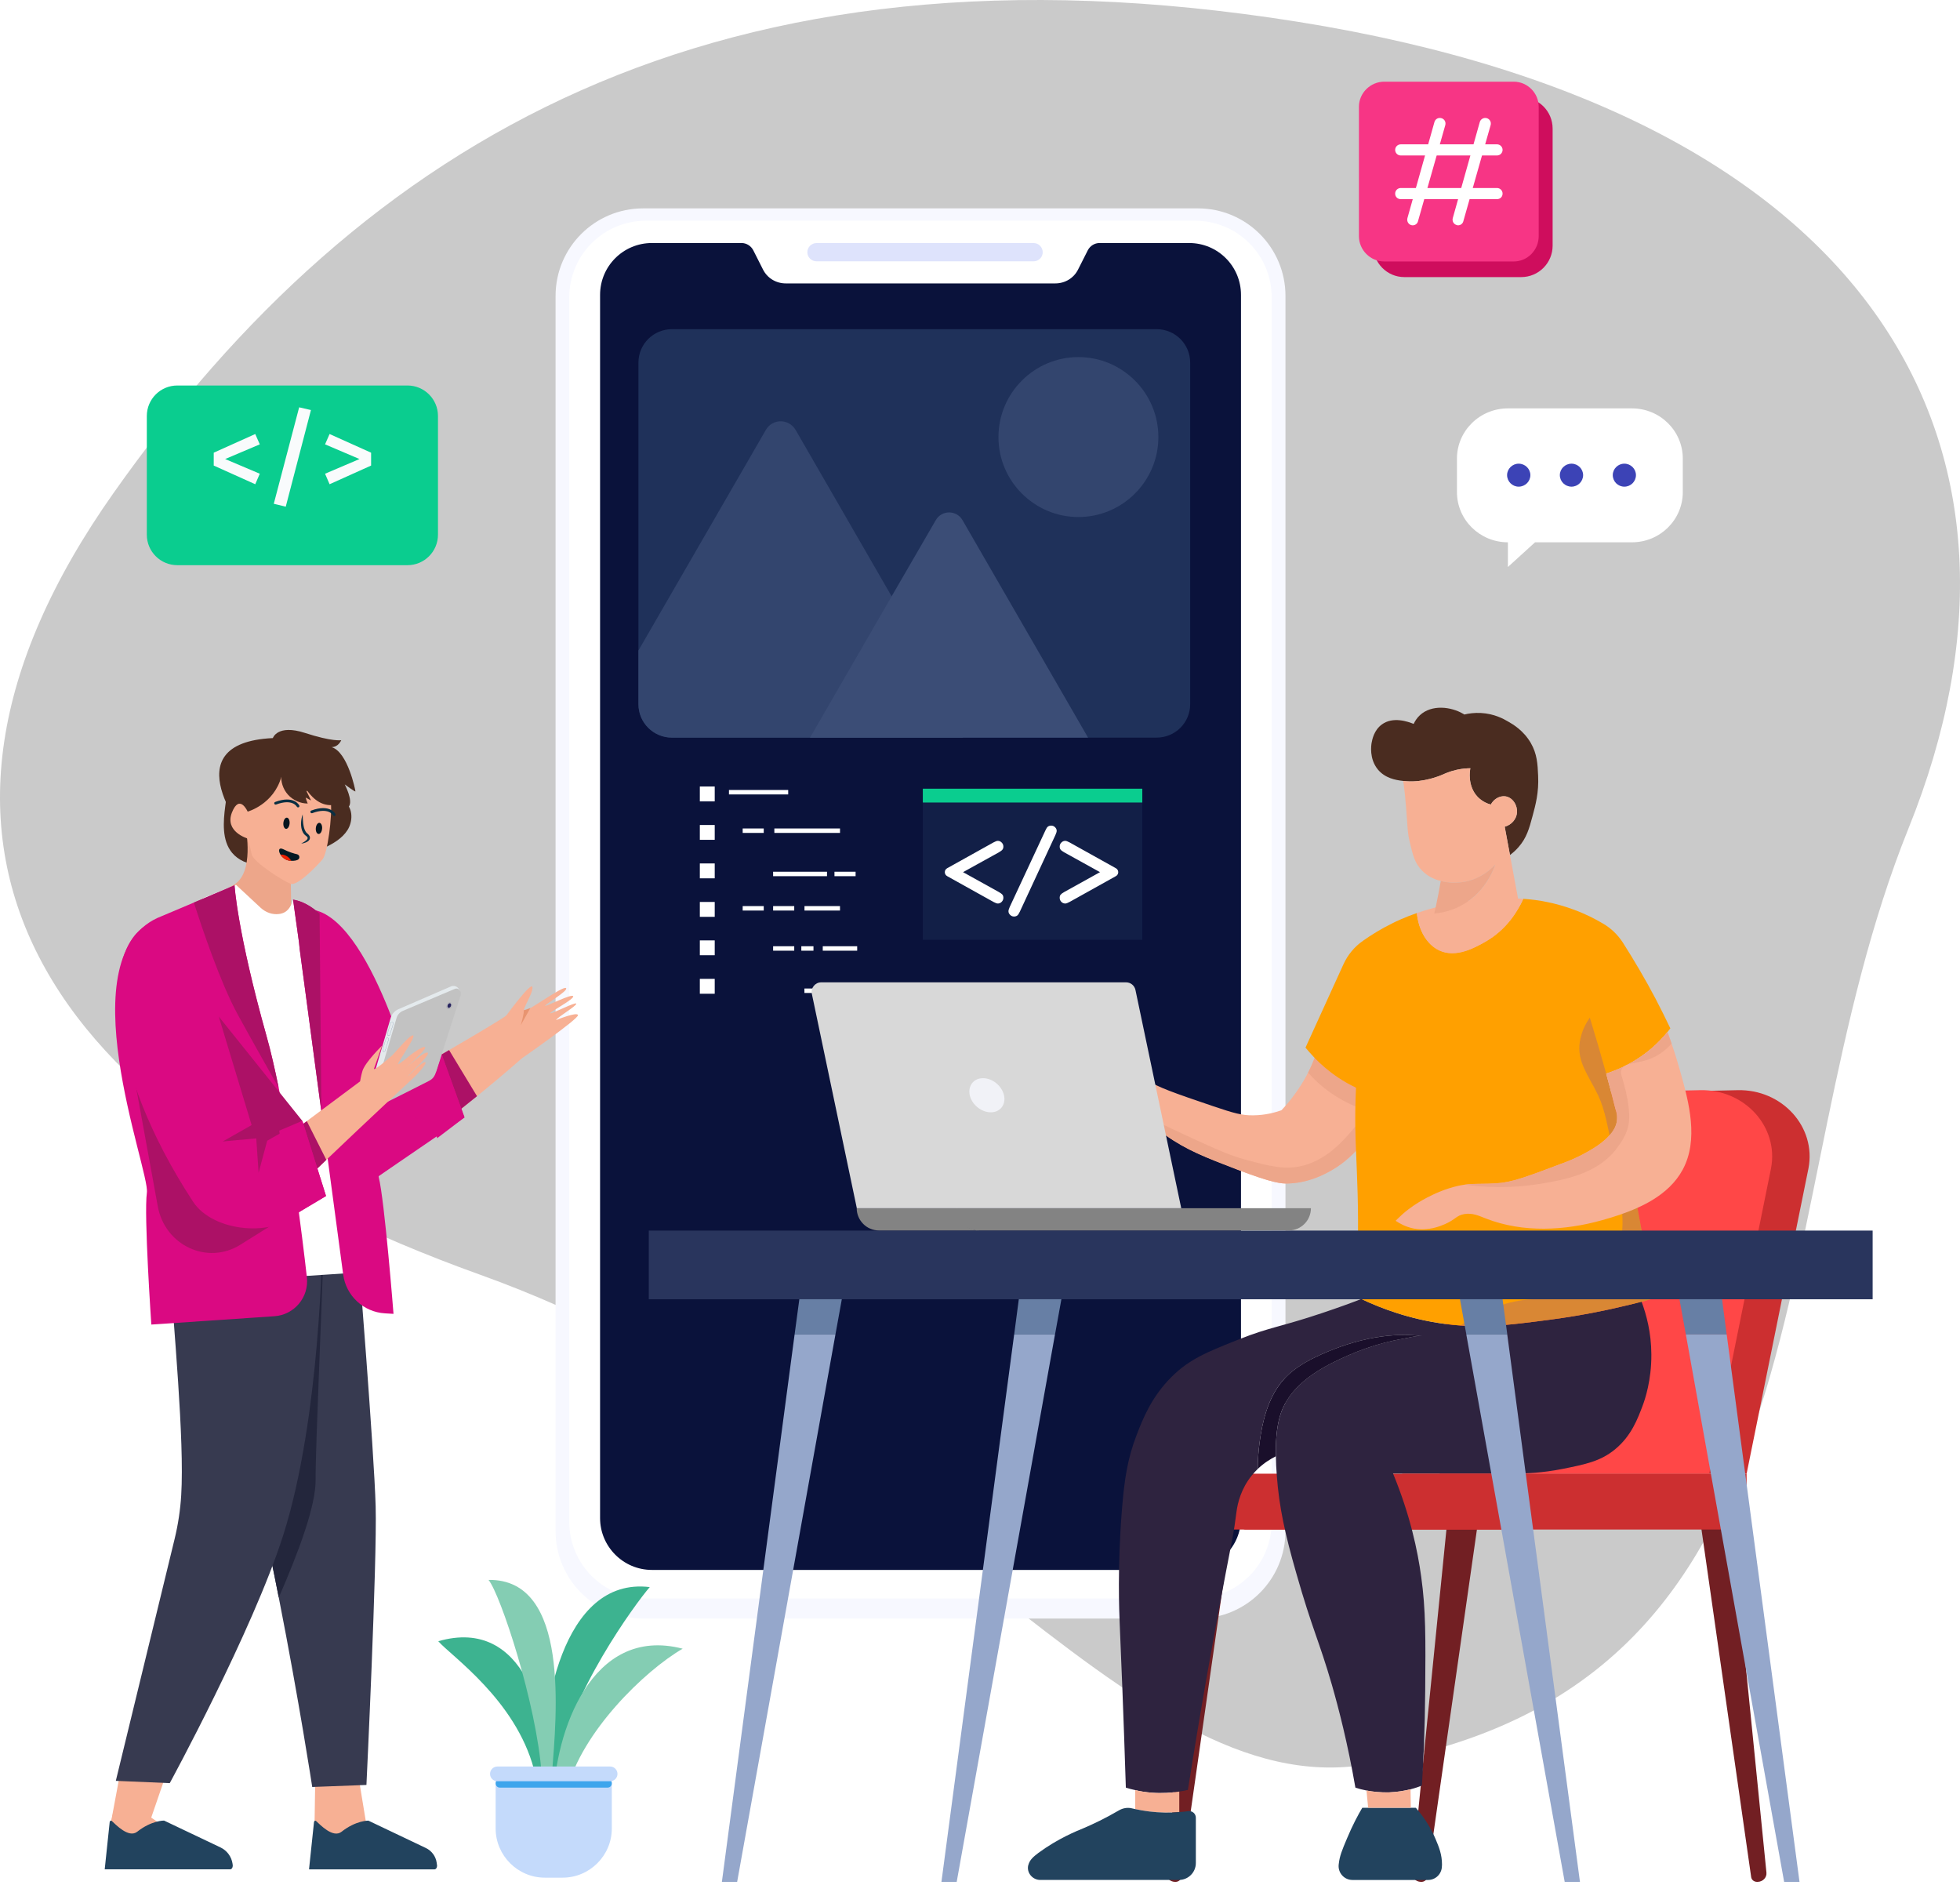<svg width="600" height="577" viewBox="0 0 600 577" fill="none" xmlns="http://www.w3.org/2000/svg">
<path d="M418.291 540.084C344.396 552.346 280.94 438.269 146.793 390.099C12.543 341.928 -41.302 258.615 34.763 150.888C110.828 43.052 219.241 -21.759 397.518 6.705C575.795 35.279 630.776 138.189 584.269 253.47C537.762 368.86 565.15 515.671 418.291 540.084Z" fill="black" fill-opacity="0.21"/>
<path d="M461.605 125H499.573C508.178 125 515.141 131.874 515.141 140.37V150.617C515.141 159.112 508.178 165.987 499.573 165.987H469.914L461.605 173.542V165.987C453 165.987 446.004 159.112 446.004 150.617V140.37C446.004 131.874 453 125 461.605 125Z" fill="white"/>
<path d="M464.9 141.922C466.871 141.922 468.48 143.511 468.48 145.424C468.48 147.369 466.871 148.958 464.9 148.958C462.963 148.958 461.353 147.369 461.353 145.424C461.353 143.511 462.963 141.922 464.9 141.922Z" fill="#3C43B6"/>
<path d="M481.082 141.922C483.02 141.922 484.629 143.511 484.629 145.424C484.629 147.369 483.02 148.958 481.082 148.958C479.111 148.958 477.502 147.369 477.502 145.424C477.502 143.511 479.111 141.922 481.082 141.922Z" fill="#3C43B6"/>
<path d="M497.252 141.922C499.222 141.922 500.799 143.511 500.799 145.424C500.799 147.369 499.222 148.958 497.252 148.958C495.281 148.958 493.705 147.369 493.705 145.424C493.705 143.511 495.281 141.922 497.252 141.922Z" fill="#3C43B6"/>
<path d="M366.711 495.402H196.872C182.06 495.402 170.072 483.414 170.072 468.602V90.581C170.072 75.769 182.06 63.781 196.872 63.781H366.711C381.523 63.781 393.511 75.769 393.511 90.581V468.602C393.511 483.414 381.523 495.402 366.711 495.402Z" fill="#F7F8FF"/>
<path d="M365.824 489.259H197.743C184.751 489.259 174.27 478.778 174.27 465.786V91.028C174.27 78.036 184.751 67.555 197.743 67.555H365.824C378.816 67.555 389.298 78.036 389.298 91.028V465.786C389.298 478.778 378.816 489.259 365.824 489.259Z" fill="white"/>
<path d="M379.896 90.262V464.643C379.896 473.367 372.804 480.522 364.017 480.522H199.576C190.79 480.522 183.697 473.367 183.697 464.643V90.262C183.697 81.475 190.79 74.383 199.576 74.383H227.004C228.51 74.383 229.891 75.261 230.582 76.579L233.532 82.416C234.85 85.115 237.548 86.747 240.561 86.747H323.032C326.045 86.747 328.744 85.115 330.062 82.416L333.012 76.579C333.702 75.261 335.083 74.383 336.589 74.383H364.017C372.804 74.383 379.896 81.475 379.896 90.262Z" fill="#0A123B"/>
<g opacity="0.4">
<path d="M349.685 287.656H282.498V241.406H349.685V287.656Z" fill="#1F315A"/>
</g>
<path d="M349.685 245.632H282.498V241.406H349.685V245.632Z" fill="#0ACD8F"/>
<path d="M294.808 266.948L305.791 273.043C306.337 273.355 306.7 273.628 306.882 273.861C307.064 274.108 307.155 274.419 307.155 274.796C307.155 275.263 306.986 275.672 306.648 276.023C306.311 276.373 305.915 276.549 305.46 276.549C305.162 276.549 304.714 276.386 304.117 276.062L289.959 268.175C288.985 267.649 288.985 266.267 289.959 265.741L304.117 257.854C304.714 257.529 305.155 257.367 305.441 257.367C305.908 257.367 306.311 257.542 306.648 257.893C306.986 258.231 307.155 258.639 307.155 259.12C307.155 259.496 307.064 259.801 306.882 260.035C306.7 260.282 306.337 260.561 305.791 260.872L294.808 266.948Z" fill="white"/>
<path d="M323.067 255.624L312.201 279.031C311.928 279.616 311.681 279.998 311.461 280.18C311.175 280.414 310.825 280.531 310.409 280.531C309.955 280.531 309.559 280.362 309.221 280.024C308.884 279.7 308.715 279.33 308.715 278.914C308.715 278.616 308.845 278.174 309.104 277.59L320.01 254.203C320.283 253.605 320.523 253.222 320.731 253.054C321.029 252.82 321.38 252.703 321.782 252.703C322.25 252.703 322.645 252.865 322.97 253.19C323.308 253.515 323.476 253.885 323.476 254.3C323.476 254.599 323.34 255.04 323.067 255.624Z" fill="white"/>
<path d="M336.739 266.948L325.756 260.872C325.211 260.561 324.847 260.282 324.665 260.035C324.483 259.801 324.393 259.496 324.393 259.12C324.393 258.639 324.561 258.231 324.899 257.893C325.236 257.542 325.639 257.367 326.106 257.367C326.392 257.367 326.833 257.529 327.431 257.854L341.588 265.741C342.562 266.267 342.562 267.649 341.588 268.175L327.431 276.062C326.833 276.386 326.392 276.549 326.106 276.549C325.639 276.549 325.23 276.373 324.879 276.023C324.568 275.692 324.393 275.263 324.393 274.796C324.393 274.419 324.483 274.108 324.665 273.861C324.847 273.628 325.211 273.355 325.756 273.043L336.739 266.948Z" fill="white"/>
<path d="M218.793 245.291H214.236V240.734H218.793V245.291Z" fill="white"/>
<path d="M218.793 257.053H214.236V252.516H218.793V257.053Z" fill="white"/>
<path d="M218.793 268.838H214.236V264.281H218.793V268.838Z" fill="white"/>
<path d="M218.793 280.627H214.236V276.07H218.793V280.627Z" fill="white"/>
<path d="M218.793 292.373H214.236V287.836H218.793V292.373Z" fill="white"/>
<path d="M218.793 304.166H214.236V299.609H218.793V304.166Z" fill="white"/>
<path d="M241.283 243.16H223.152V241.797H241.283V243.16Z" fill="white"/>
<path d="M233.798 254.941H227.352V253.578H233.798V254.941Z" fill="white"/>
<path d="M261.917 268.183H255.451V266.82H261.917V268.183Z" fill="white"/>
<path d="M233.798 278.699H227.352V277.336H233.798V278.699Z" fill="white"/>
<path d="M243.135 278.699H236.67V277.336H243.135V278.699Z" fill="white"/>
<path d="M253.165 268.183H236.67V266.82H253.165V268.183Z" fill="white"/>
<path d="M257.14 278.699H246.273V277.336H257.14V278.699Z" fill="white"/>
<path d="M252.698 303.926H246.252V302.562H252.698V303.926Z" fill="white"/>
<path d="M262.001 303.926H255.535V302.562H262.001V303.926Z" fill="white"/>
<path d="M268.79 303.926H265.188V302.562H268.79V303.926Z" fill="white"/>
<path d="M257.144 254.941H237.047V253.578H257.144V254.941Z" fill="white"/>
<path d="M243.135 290.988H236.67V289.625H243.135V290.988Z" fill="white"/>
<path d="M249.022 290.988H245.303V289.625H249.022V290.988Z" fill="white"/>
<path d="M262.403 290.988H251.867V289.625H262.403V290.988Z" fill="white"/>
<path d="M316.436 79.984H249.969C248.4 79.984 247.145 78.729 247.145 77.223C247.145 75.654 248.4 74.398 249.969 74.398H316.436C317.942 74.398 319.197 75.654 319.197 77.223C319.197 78.729 317.942 79.984 316.436 79.984Z" fill="#DEE3FC"/>
<path d="M364.338 110.98V215.543C364.338 221.192 359.757 225.774 354.045 225.774H205.735C200.023 225.774 195.441 221.192 195.441 215.543V110.98C195.441 105.332 200.023 100.75 205.735 100.75H354.045C359.757 100.75 364.338 105.332 364.338 110.98Z" fill="#1F315A"/>
<path d="M354.604 133.774C354.604 147.268 343.62 158.252 330.126 158.252C316.632 158.252 305.648 147.268 305.648 133.774C305.648 120.28 316.632 109.297 330.126 109.297C343.62 109.297 354.604 120.28 354.604 133.774Z" fill="#33456E"/>
<path d="M294.733 225.781H205.735C200.023 225.781 195.441 221.199 195.441 215.55V199.106L234.418 131.636C236.426 128.059 241.51 128.059 243.581 131.636L272.954 182.537L294.796 220.383C295.863 222.203 295.675 224.274 294.733 225.781Z" fill="#33456E"/>
<path d="M333.076 225.773H247.969L272.949 182.529L286.443 159.244C288.263 156.044 292.845 156.044 294.665 159.244L333.076 225.773Z" fill="#3B4D76"/>
<g filter="url(#filter0_d_3228_7842)">
<path d="M134.074 159.539C134.074 164.694 129.895 168.872 124.741 168.872H54.279C49.124 168.872 44.945 164.694 44.945 159.539V123.208C44.945 118.054 49.124 113.875 54.279 113.875H124.741C129.895 113.875 134.074 118.054 134.074 123.208V159.539Z" fill="#0ACD8F"/>
</g>
<path d="M79.524 136.007L68.924 140.502L79.524 144.998L78.137 148.216L65.428 142.5V138.56L78.137 132.844L79.524 136.007Z" fill="#F9FBFC"/>
<path d="M95.188 125.504L87.473 155.084L83.811 154.196L91.58 124.672L95.188 125.504Z" fill="#F9FBFC"/>
<path d="M113.602 138.56V142.5L100.893 148.216L99.506 144.998L110.05 140.502L99.506 136.007L100.893 132.844L113.602 138.56Z" fill="#F9FBFC"/>
<path d="M465.669 84.812H429.89C424.609 84.812 420.35 80.467 420.35 75.186V39.407C420.35 34.041 424.609 29.781 429.89 29.781H465.669C471.035 29.781 475.295 34.041 475.295 39.407V75.186C475.295 80.467 471.035 84.812 465.669 84.812Z" fill="#CF0D5D"/>
<path d="M463.363 80.031H423.752C419.493 80.031 416 76.538 416 72.278V32.667C416 28.493 419.493 25 423.752 25H463.363C467.623 25 471.03 28.493 471.03 32.667V72.278C471.03 76.538 467.623 80.031 463.363 80.031Z" fill="#F73585"/>
<path d="M432.468 68.964C432.297 68.964 432.127 68.936 431.957 68.879C431.105 68.623 430.594 67.686 430.849 66.749L439.112 37.36C439.368 36.423 440.305 35.912 441.242 36.167C442.179 36.423 442.69 37.36 442.435 38.297L434.086 67.686C433.916 68.453 433.234 68.964 432.468 68.964Z" fill="white"/>
<path d="M446.348 68.964C446.178 68.964 446.036 68.936 445.922 68.879C444.985 68.623 444.474 67.686 444.73 66.749L452.993 37.36C453.248 36.423 454.27 35.912 455.122 36.167C456.059 36.423 456.57 37.36 456.315 38.297L447.967 67.686C447.796 68.453 447.115 68.964 446.348 68.964Z" fill="white"/>
<path d="M458.27 47.587H428.796C427.858 47.587 427.092 46.821 427.092 45.883C427.092 44.946 427.858 44.18 428.796 44.18H458.27C459.207 44.18 459.974 44.946 459.974 45.883C459.974 46.821 459.207 47.587 458.27 47.587Z" fill="white"/>
<path d="M458.27 60.954H428.796C427.858 60.954 427.092 60.273 427.092 59.251C427.092 58.314 427.858 57.547 428.796 57.547H458.27C459.207 57.547 459.974 58.314 459.974 59.251C459.974 60.273 459.207 60.954 458.27 60.954Z" fill="white"/>
<path d="M435.142 576H434.953C433.343 575.968 432.112 574.642 432.27 573.158L442.94 466.617L452.221 467.438L436.91 574.547C436.784 575.4 436.026 576 435.142 576Z" fill="#721F23"/>
<path d="M537.873 576H538.063C539.673 575.968 540.904 574.642 540.746 573.158L530.076 466.617L520.763 467.438L536.074 574.547C536.2 575.4 536.958 576 537.873 576Z" fill="#721F23"/>
<path d="M359.859 576H359.67C358.06 575.968 356.829 574.642 356.986 573.158L367.656 466.617L376.938 467.438L361.627 574.547C361.501 575.4 360.743 576 359.859 576Z" fill="#721F23"/>
<path d="M534.672 451.11L553.613 357.607C556.044 344.948 545.563 333.363 531.926 333.678L495.401 334.499C482.806 334.783 471.852 343.212 468.348 355.334L440.662 451.11H534.672Z" fill="#CC2F30"/>
<path d="M523.211 451.11L542.152 357.607C544.583 344.948 534.102 333.363 520.465 333.678L483.94 334.499C471.345 334.783 460.391 343.212 456.887 355.334L429.201 451.11H523.211Z" fill="#FF4747"/>
<path d="M532.971 468.164H381.349C380.402 468.164 379.645 467.406 379.645 466.459V452.822C379.645 451.875 380.402 451.117 381.349 451.117H534.676V466.459C534.676 467.406 533.918 468.164 532.971 468.164Z" fill="#CC2F30"/>
<path d="M464.453 468.164H366.623C365.866 468.164 365.234 467.532 365.234 466.775V452.506C365.234 451.749 365.866 451.117 366.623 451.117H464.453C465.21 451.117 465.842 451.749 465.842 452.506V466.775C465.842 467.532 465.21 468.164 464.453 468.164Z" fill="#CC2F30"/>
<path d="M421.768 235.496C423.977 238.18 427.197 238.779 429.565 239.032C429.923 239.053 430.26 239.085 430.575 239.127C435.784 239.537 440.772 237.454 441.372 237.201C442.224 236.822 443.708 236.128 445.917 235.623C447.654 235.244 449.137 235.149 450.116 235.149C449.99 235.686 449.106 240.547 452.389 243.957C453.809 245.377 455.388 246.008 456.366 246.261C457.282 244.556 459.05 243.546 460.754 243.736C463.09 244.02 464.574 246.514 464.385 248.723C464.227 250.712 462.712 252.48 460.628 253.048C461.154 255.931 461.691 258.814 462.238 261.698C463.09 261.066 464.037 260.246 464.953 259.172C467.321 256.426 468.11 253.679 469.151 249.765C470.067 246.356 471.109 242.568 470.856 237.422C470.698 233.823 470.54 230.761 468.615 227.415C466.373 223.564 463.122 221.67 461.607 220.817C460.281 220.028 457.408 218.45 453.336 218.229C451.379 218.134 449.642 218.355 448.253 218.702C448.159 218.608 448.032 218.545 447.906 218.481C444.213 216.303 438.278 215.546 434.648 218.923C433.764 219.744 433.164 220.691 432.753 221.575C431.017 220.881 426.471 219.239 423.03 221.733C420.6 223.501 420.063 226.373 419.874 227.415C419.779 228.015 419.084 232.182 421.768 235.496Z" fill="#4A2C20"/>
<path d="M429.56 239.031C430.034 242.409 430.287 245.187 430.444 247.239C430.886 252.511 430.792 254.468 431.518 257.593C432.465 261.539 433.033 264.159 435.274 266.432C437.011 268.231 439.126 269.179 441.051 269.652C443.577 270.315 445.818 270.189 446.449 270.126C452.826 269.747 456.804 265.643 457.751 264.633C457.277 266.022 454.468 273.977 446.071 277.797C443.577 278.933 441.178 279.438 439.062 279.627C437.642 285.815 435.969 291.529 434.169 296.769L468.137 293.454C466.179 282.879 464.191 272.272 462.233 261.697C461.686 258.814 461.15 255.931 460.623 253.047C462.707 252.479 464.222 250.711 464.38 248.723C464.57 246.513 463.086 244.019 460.75 243.735C459.045 243.545 457.277 244.556 456.362 246.26C455.383 246.008 453.805 245.376 452.384 243.956C449.101 240.547 449.985 235.685 450.111 235.148C449.133 235.148 447.649 235.243 445.913 235.622C443.703 236.127 442.219 236.822 441.367 237.2C440.767 237.453 435.779 239.536 430.571 239.126C430.255 239.084 429.918 239.052 429.56 239.031Z" fill="#F7B094"/>
<path d="M320.24 318.961C320.24 319.908 320.366 321.203 321.218 322.087C322.418 323.286 324.059 322.75 328.163 322.876C333.214 323.002 335.045 323.886 335.96 324.423C337.286 325.212 338.738 326.475 338.486 327.074C338.012 328.116 332.109 325.843 331.162 327.453C330.752 328.179 331.541 329.379 331.951 329.979C333.056 331.62 334.635 332.409 336.339 333.104C341.138 335.093 341.864 334.619 343.947 335.819C346.125 337.113 346.378 338.218 348.809 340.901C351.145 343.458 353.134 344.847 356.922 347.53C363.235 352.013 369.044 354.254 378.925 358.042C389.658 362.146 392.341 362.304 394.235 362.241C400.044 362.083 404.337 359.936 406.294 358.926C410.43 356.811 413.555 354.033 415.859 351.382C415.828 350.782 415.796 350.182 415.796 349.551C415.712 343.616 415.67 337.734 415.67 331.904C412.261 330.357 408.472 328.116 404.968 324.707C404.211 323.981 403.548 323.255 402.916 322.529C401.748 325.843 399.981 329.694 397.234 333.672C395.593 336.103 393.888 338.123 392.278 339.828C390.289 340.522 387.322 341.343 383.691 341.375C380.156 341.438 377.694 340.712 371.317 338.565C359.7 334.619 353.828 332.599 351.334 330.578C349.566 329.126 347.925 327.422 343.537 323.918C339.37 320.603 338.107 319.94 337.223 319.561C332.867 317.572 328.889 317.667 327.279 317.699C324.28 317.793 321.85 318.425 320.24 318.961Z" fill="#F7B094"/>
<path d="M348.525 340.586C348.609 340.67 348.703 340.775 348.809 340.902C351.145 343.459 353.134 344.848 356.922 347.531C363.235 352.013 369.044 354.255 378.925 358.043C389.658 362.147 392.341 362.305 394.235 362.241C400.044 362.084 404.337 359.937 406.294 358.927C410.43 356.812 413.555 354.034 415.859 351.382C415.828 350.782 415.828 350.183 415.828 349.551C415.786 347.573 415.765 345.595 415.765 343.616C414.849 344.911 413.776 346.205 412.545 347.562C410.146 350.151 405.915 354.728 399.444 356.622C393.762 358.264 389.121 357.033 381.608 355.044C377.409 353.908 373.874 352.582 362.13 347.089C358.5 345.416 353.891 343.206 348.525 340.586Z" fill="#EDA68A"/>
<path d="M400.454 328.308C400.454 328.308 400.422 328.34 400.454 328.34C402.064 330.171 404.116 332.128 406.641 333.99C409.735 336.232 412.828 337.842 415.701 338.978C415.68 336.6 415.67 334.243 415.67 331.907C412.26 330.36 408.472 328.119 404.968 324.709C404.21 323.983 403.547 323.257 402.916 322.531C402.285 324.331 401.464 326.288 400.454 328.308Z" fill="#EDA68A"/>
<path d="M418.635 305.641C416.457 316.342 415.478 325.56 415.099 332.915" stroke="#FF797D" stroke-width="0.531" stroke-miterlimit="10"/>
<path d="M505.518 414.538C505.581 422.556 503.498 428.459 502.961 429.943C501.351 434.236 499.425 439.476 494.406 443.612C489.955 447.274 485.378 448.189 478.306 449.61C472.277 450.809 467.163 451.03 463.596 450.999H426.44C431.712 463.815 433.985 474.706 435.058 482.566C436.479 492.731 436.416 501.476 436.289 517.323C436.195 529.476 435.721 539.546 435.279 546.523C434.332 546.902 433.164 547.312 431.807 547.659C429.944 548.133 427.703 548.512 425.209 548.606C422.589 548.669 420.253 548.417 418.327 548.038C417.001 547.785 415.833 547.47 414.918 547.154C412.55 533.485 409.74 522.721 407.72 515.681C403.837 502.265 401.691 498.666 396.829 481.556C393.388 469.56 391.589 461.416 390.863 451.725C390.694 449.536 390.6 447.537 390.579 445.727C390.389 435.846 392.157 431.584 393.925 428.68C398.029 422.019 405.573 417.979 412.55 414.917C416.212 413.307 420 411.981 423.851 410.971C425.788 410.466 427.745 410.045 429.723 409.708C431.428 409.424 433.701 408.729 435.405 408.95C424.293 407.498 412.613 410.623 402.606 415.422C398.755 417.284 394.998 419.652 392.283 423.03C388.116 428.238 386.443 435.025 385.591 441.497C385.244 444.18 385.023 446.895 385.023 449.61C384.391 450.241 383.76 450.904 383.16 451.662C379.94 455.671 378.898 459.932 378.52 462.71C378.172 465.52 377.762 468.329 377.225 471.107C374.553 484.808 371.964 498.75 369.46 512.935C367.397 524.699 365.461 536.337 363.651 547.849C362.862 548.038 361.978 548.227 360.999 548.354C358.632 548.732 355.759 548.953 352.539 548.701C350.676 548.543 349.003 548.291 347.52 547.912C346.478 547.691 345.499 547.438 344.647 547.154C343.921 524.267 343.226 507.631 342.753 496.677C342.627 493.457 342.027 479.757 343.447 462.11C344.205 452.672 345.184 446.421 347.899 439.35C349.887 434.173 352.539 427.481 358.695 421.388C364.156 415.958 369.554 413.812 379.404 409.897C388.779 406.172 392.031 406.172 404.879 401.848C409.488 400.301 413.529 398.849 416.749 397.586C422.715 400.427 431.491 403.805 442.508 405.257C453.494 406.677 461.923 405.573 474.455 403.931C481.653 402.984 491.281 401.374 502.519 398.407C504.003 402.384 505.487 407.877 505.518 414.538Z" fill="#2E233F"/>
<path d="M435.402 408.96C433.698 408.739 431.425 409.433 429.72 409.717C427.742 410.054 425.785 410.475 423.848 410.98C419.997 411.99 416.209 413.316 412.547 414.926C405.57 417.988 398.026 422.029 393.922 428.69C392.154 431.594 390.386 435.855 390.576 445.736C388.871 446.588 386.882 447.82 385.02 449.619C385.02 446.904 385.241 444.189 385.588 441.506C386.44 435.035 388.113 428.248 392.28 423.039C394.995 419.661 398.752 417.294 402.603 415.431C412.61 410.633 424.29 407.508 435.402 408.96Z" fill="#1A0F2B"/>
<path d="M361 548.364V554.646C359.653 554.772 358.222 554.825 356.707 554.804C353.234 554.741 350.109 554.299 347.52 553.73V547.922C349.004 548.301 350.677 548.553 352.54 548.711C355.76 548.964 358.632 548.743 361 548.364Z" fill="#F7B094"/>
<path d="M366.076 556.378V570.236C366.076 573.078 363.772 575.414 360.899 575.414H318.44C316.072 575.414 314.178 573.172 314.778 570.868C314.778 570.847 314.789 570.826 314.81 570.805C315.22 569.226 316.388 568.279 317.872 567.143C323.87 562.723 329.552 560.45 331.856 559.503C334.571 558.335 338.233 556.631 342.495 554.137C343.726 553.411 345.178 553.158 346.536 553.506C346.851 553.6 347.167 553.663 347.514 553.727C350.103 554.295 353.228 554.737 356.7 554.8C358.216 554.821 359.647 554.768 360.994 554.642C361.972 554.579 362.888 554.484 363.772 554.358C365.003 554.2 366.076 555.147 366.076 556.378Z" fill="#22435E"/>
<path d="M441.428 570.714C441.428 570.904 441.417 571.093 441.396 571.282C441.333 573.587 439.471 575.418 437.166 575.418H413.995C411.501 575.418 409.544 573.24 409.796 570.746C409.796 570.662 409.807 570.577 409.828 570.493C410.081 568.126 410.838 566.263 412.354 562.696C414.027 558.687 415.731 555.498 417.026 553.32H433.409C436.661 557.014 438.46 560.549 439.471 562.917C440.512 565.379 441.428 567.621 441.428 570.714Z" fill="#22435E"/>
<path d="M431.889 553.315H418.819C418.651 551.547 418.483 549.79 418.314 548.043C420.24 548.422 422.576 548.674 425.196 548.611C427.69 548.516 429.931 548.138 431.794 547.664C431.836 549.537 431.868 551.421 431.889 553.315Z" fill="#F7B094"/>
<path d="M399.64 320.662C400.429 321.609 401.376 322.682 402.45 323.818C404.312 325.744 406.68 327.828 409.584 329.785C411.51 331.079 413.372 332.089 415.109 332.91C415.014 334.962 414.951 336.888 414.919 338.624C414.888 339.097 414.888 339.571 414.888 340.044C414.856 341.686 414.888 343.264 414.888 344.779C414.919 347.305 415.014 349.736 415.109 352.198C415.424 360.374 415.929 368.992 415.645 382.692C415.487 388.69 415.266 393.583 415.077 396.803C415.582 397.056 416.15 397.34 416.75 397.624C422.716 400.434 431.492 403.811 442.51 405.232C444.056 405.453 445.572 405.611 447.055 405.705C447.518 405.747 447.981 405.779 448.444 405.8C448.886 405.832 449.36 405.832 449.802 405.863C449.897 405.863 450.054 405.863 450.149 405.863C453.969 405.989 457.662 405.832 461.545 405.453C461.566 405.453 461.577 405.453 461.577 405.453C462.903 405.358 464.228 405.2 465.586 405.042C468.364 404.727 471.268 404.348 474.457 403.938C479.413 403.275 485.505 402.328 492.482 400.812C493.745 400.539 495.039 400.244 496.365 399.928C498.364 399.486 500.416 398.992 502.521 398.445C503.047 398.297 503.594 398.15 504.162 398.003C504.709 397.834 505.267 397.677 505.835 397.529C504.604 388.659 503.12 379.378 501.258 369.686C501.195 369.392 501.132 369.087 501.068 368.771C499.911 362.773 498.617 356.638 497.186 350.367C497.059 349.83 496.933 349.262 496.807 348.725C496.281 346.453 495.744 344.222 495.197 342.033C495.113 341.738 495.039 341.444 494.976 341.149C494.955 341.149 494.955 341.139 494.976 341.118C494.976 341.086 494.976 341.086 494.976 341.086C494.85 340.613 494.723 340.107 494.597 339.634C494.597 339.613 494.586 339.592 494.565 339.571C494.102 337.719 493.629 335.877 493.145 334.046C492.671 332.216 492.198 330.385 491.693 328.617C493.082 328.175 494.502 327.607 495.986 326.975C496.333 326.786 496.712 326.628 497.091 326.439C497.122 326.439 497.122 326.407 497.122 326.407C497.533 326.218 497.975 325.997 498.385 325.776C498.701 325.618 498.985 325.46 499.269 325.302C501.416 324.103 503.562 322.619 505.614 320.851C506.972 319.683 508.203 318.484 509.245 317.284C509.434 317.063 509.623 316.874 509.781 316.684C509.939 316.463 510.097 316.274 510.255 316.084H510.286C510.634 315.642 510.981 315.169 511.328 314.759C509.918 311.791 508.413 308.771 506.814 305.699C503.562 299.543 500.185 293.829 496.807 288.526C495.26 286.127 493.176 284.106 490.714 282.686C488.315 281.265 485.379 279.75 481.938 278.487C476.288 276.372 471.016 275.425 466.312 275.109C464.67 278.803 461.23 284.548 454.663 288.273C451.57 290.009 445.761 293.324 440.584 290.893C436.827 289.125 434.302 284.832 433.734 279.466C429.851 280.823 427.231 282.086 426.189 282.623C422.716 284.327 419.749 286.19 417.287 287.926C414.635 289.757 412.551 292.282 411.226 295.218C407.374 303.71 403.523 312.17 399.64 320.662Z" fill="#FFA000"/>
<path opacity="0.25" d="M505.838 397.538C504.701 397.854 503.597 398.138 502.523 398.422C491.285 401.389 481.657 402.999 474.459 403.946C463.694 405.335 455.992 406.377 447.058 405.714C456.213 399.527 463.884 397.854 469.629 397.664C475.343 397.475 481.309 398.675 487.118 394.792C492.453 391.193 494.41 385.385 495.326 382.638C497.756 375.504 496.652 368.938 494.316 356.121C492.327 345.104 491.317 339.611 489.17 335.129C486.329 329.225 482.667 324.964 483.614 318.903C484.119 315.588 485.571 313.063 486.676 311.484C488.381 316.977 490.054 322.691 491.695 328.626C493.621 335.602 495.452 342.831 497.188 350.376C501.04 367.107 503.818 382.922 505.838 397.538Z" fill="#6B3CD3"/>
<path d="M515.15 357.939C512.972 362.011 509.594 365.041 505.711 367.377C504.291 368.23 502.776 369.019 501.26 369.682C497.756 371.292 494.063 372.46 490.559 373.438C479.036 376.69 466.283 377.384 454.95 372.996C452.74 372.144 450.815 371.166 448.226 371.607C445.795 372.049 445.637 373.217 442.354 374.67C440.965 375.269 437.272 376.848 432.915 376.059C431.621 375.806 430.453 375.396 429.506 374.954C428.591 374.512 427.833 374.07 427.233 373.659C427.517 373.344 427.928 372.965 428.433 372.491C428.748 372.176 429.096 371.86 429.411 371.576C431.937 369.366 434.178 368.04 435.63 367.22C436.893 366.525 439.892 364.884 443.585 363.716C445.385 363.147 446.9 362.8 448.321 362.611C448.321 362.611 448.321 362.611 448.352 362.611C449.236 362.484 450.12 362.421 450.972 362.39C451.393 362.369 451.814 362.358 452.235 362.358H452.424C454.476 362.327 456.655 362.358 459.527 362.074C459.759 362.032 460.011 361.99 460.285 361.948C461.358 361.79 462.495 361.537 463.821 361.19C464.473 361.001 465.167 360.79 465.904 360.559C469.282 359.485 473.575 357.844 479.605 355.571C479.605 355.571 480.173 355.382 481.057 354.971C481.309 354.877 481.562 354.75 481.814 354.656C482.088 354.529 482.372 354.392 482.667 354.245C483.393 353.93 484.214 353.519 485.034 353.046C486.676 352.193 488.444 351.12 490.054 349.92C490.212 349.794 490.401 349.636 490.559 349.51C491.38 348.847 492.169 348.121 492.832 347.363C492.926 347.269 492.99 347.174 493.084 347.079C493.116 347.048 493.116 347.048 493.116 347.016C493.263 346.869 493.389 346.722 493.495 346.574C493.558 346.48 493.589 346.416 493.621 346.353C493.747 346.185 493.852 346.027 493.937 345.88C494.042 345.732 494.137 345.575 494.221 345.406C494.663 344.554 494.884 343.765 494.978 343.039C495.041 342.47 495.041 341.934 495.01 341.46C495.01 341.334 494.978 341.208 494.978 341.113C494.978 341.113 494.968 341.102 494.947 341.081C494.884 340.545 494.757 340.071 494.631 339.661L494.568 339.598V339.566C493.652 335.841 492.674 332.179 491.695 328.612C493.431 328.044 495.262 327.318 497.125 326.434C497.472 326.15 497.883 325.96 498.356 325.803C500.787 324.508 503.249 322.898 505.617 320.846C507.448 319.268 508.995 317.658 510.257 316.08C510.289 316.08 510.289 316.08 510.289 316.08L510.478 315.922C510.92 317.153 511.331 318.321 511.709 319.426C512.846 322.709 513.73 325.676 514.424 328.17C517.076 337.577 520.012 348.847 515.15 357.939Z" fill="#F7B094"/>
<path d="M497.122 331.772C497.438 332.909 499.016 338.749 498.701 342.853C498.543 345.189 497.722 347.146 496.807 348.724C496.144 349.861 495.418 350.839 494.818 351.629C489.009 359.331 478.781 361.13 471.584 362.33C466.375 363.182 458.325 363.972 448.35 362.614C449.233 362.488 450.117 362.425 450.97 362.393C451.391 362.372 451.812 362.362 452.232 362.362H452.422C454.505 362.299 456.652 362.362 459.493 362.046C459.746 362.025 460.009 361.993 460.282 361.951C461.356 361.793 462.492 361.541 463.818 361.194C464.481 361.004 465.175 360.783 465.901 360.562C469.279 359.489 473.572 357.847 479.602 355.575C479.602 355.575 480.17 355.385 481.054 354.975C481.307 354.88 481.559 354.785 481.812 354.659C482.085 354.533 482.369 354.396 482.664 354.249C484.779 353.27 487.62 351.755 490.051 349.924C490.209 349.798 490.398 349.64 490.556 349.514C491.408 348.851 492.166 348.125 492.861 347.367C492.924 347.272 493.018 347.178 493.082 347.083C493.113 347.051 493.113 347.051 493.113 347.02C493.26 346.872 493.387 346.725 493.492 346.578C493.555 346.483 493.587 346.42 493.618 346.357C493.744 346.188 493.85 346.031 493.934 345.883C494.039 345.736 494.134 345.578 494.218 345.41C494.66 344.557 494.881 343.768 494.976 343.042C495.039 342.474 495.039 341.937 495.007 341.464C494.976 341.337 494.976 341.211 494.944 341.085C494.881 340.548 494.755 340.075 494.628 339.664L494.565 339.601V339.57C493.65 335.845 492.671 332.183 491.693 328.616C493.429 328.047 495.26 327.321 497.122 326.438C496.807 326.627 496.586 326.911 496.396 327.29C495.923 328.332 496.396 329.089 497.122 331.772Z" fill="#EDA68A"/>
<path d="M511.711 319.426C510.322 321.004 508.333 322.741 505.65 323.877C502.714 325.14 500.094 325.234 498.358 325.803C500.788 324.508 503.251 322.898 505.618 320.846C507.449 319.268 508.996 317.658 510.259 316.08C510.29 316.08 510.29 316.08 510.29 316.08L510.48 315.922C510.922 317.153 511.332 318.321 511.711 319.426Z" fill="#EDA68A"/>
<path d="M433.724 279.476C434.293 284.842 436.818 289.136 440.575 290.903C445.752 293.334 451.56 290.019 454.654 288.283C461.22 284.558 464.661 278.813 466.303 275.119C460.968 274.741 456.327 275.119 452.634 275.435C444.868 276.13 438.365 277.866 433.724 279.476Z" fill="#F7B094"/>
<path d="M439.056 279.62C441.171 279.43 443.57 278.925 446.064 277.789C454.461 273.969 457.271 266.014 457.744 264.625C456.797 265.635 452.82 269.739 446.443 270.118C445.811 270.181 443.57 270.307 441.045 269.644C440.624 272.17 440.129 274.748 439.561 277.378C439.393 278.136 439.224 278.883 439.056 279.62Z" fill="#EDA68A"/>
<path d="M198.606 397.68H573.256V376.656H198.606V397.68Z" fill="#29355D"/>
<path d="M446.928 397.672L448.885 408.468H461.418L459.966 397.672H446.928Z" fill="#677FA5"/>
<path d="M448.872 408.477L478.988 576.007H483.66L461.405 408.477H448.872Z" fill="#95A7CB"/>
<path d="M514.12 397.672L516.077 408.468H528.578L527.158 397.672H514.12Z" fill="#677FA5"/>
<path d="M516.083 408.477L546.167 576.007H550.871L528.584 408.477H516.083Z" fill="#95A7CB"/>
<path d="M310.46 408.468H322.961L324.918 397.672H311.88L310.46 408.468Z" fill="#677FA5"/>
<path d="M288.195 576.007H292.867L322.951 408.477H310.45L288.195 576.007Z" fill="#95A7CB"/>
<path d="M243.243 408.468H255.744L257.701 397.672H244.695L243.243 408.468Z" fill="#677FA5"/>
<path d="M220.986 576.007H225.658L255.742 408.477H243.241L220.986 576.007Z" fill="#95A7CB"/>
<path d="M262.256 369.805C262.256 371.699 263.045 373.403 264.276 374.635C265.507 375.866 267.212 376.623 269.106 376.623H299.885C298.022 376.623 296.286 375.866 295.055 374.635C293.824 373.403 293.066 371.699 293.066 369.805H262.256Z" fill="#838383"/>
<path d="M292.708 369.805C292.708 371.699 293.466 373.403 294.697 374.635C295.96 375.866 297.665 376.623 299.527 376.623H394.484C398.272 376.623 401.303 373.561 401.303 369.805H292.708Z" fill="#838383"/>
<path d="M251.401 300.672H344.717C346.106 300.672 347.305 301.65 347.589 303.008L361.605 369.805H262.292L249.476 308.722L248.529 304.207C248.15 302.377 249.539 300.672 251.401 300.672Z" fill="#D8D8D8"/>
<path d="M296.872 335.248C297.535 338.121 300.407 340.457 303.312 340.457C306.184 340.457 307.984 338.121 307.352 335.248C306.689 332.344 303.817 330.008 300.912 330.008C298.04 330.008 296.24 332.344 296.872 335.248Z" fill="#F1F2F7"/>
<path d="M83.526 225.912C83.526 225.912 84.889 221.589 93.36 224.335C101.812 227.081 104.461 226.555 104.461 226.555C104.461 226.555 103.623 228.677 101.501 228.677C106.467 230.157 108.803 241.9 108.803 242.211C108.803 242.523 105.532 240.089 105.532 240.089C105.532 240.089 108.161 245.055 106.798 246.866C105.415 248.657 98.638 252.688 98.638 252.688L75.697 256.174C75.697 256.174 51.899 227.392 83.526 225.912Z" fill="#4A2C20"/>
<path d="M85.548 232.626C87.145 229.958 90.631 228.576 93.63 229.433C91.877 230.549 90.131 231.666 88.391 232.782C90.592 230.718 94.253 230.835 96.804 232.471C99.336 234.106 100.894 236.93 101.712 239.851C102.121 241.273 102.413 242.83 103.464 243.882C104.107 244.564 105.003 244.953 105.704 245.557C108.099 247.563 108.041 251.457 106.366 254.086C104.711 256.676 101.906 258.273 99.121 259.578C95.46 261.272 91.663 262.635 87.787 263.687C84.886 264.446 81.887 265.05 78.888 264.777C75.927 264.524 72.948 263.317 71.059 261.038C67.865 257.221 68.352 251.399 68.956 246.745C69.228 244.544 69.598 242.383 70.066 240.221C70.436 238.507 70.923 236.755 71.955 235.314C73.61 233.016 76.395 231.828 79.121 231.01C80.16 230.685 81.218 230.4 82.296 230.153C83.912 229.783 85.47 230.971 85.548 232.626Z" fill="#4A2C20"/>
<path d="M75.227 253.531C75.227 253.531 77.934 267.143 71.605 270.785C65.295 274.446 61.984 276.315 61.984 276.315L73.377 286.792L86.249 306.83L91.858 295.691L93.026 283.813L89.171 279.139L88.937 265.001L75.227 253.531Z" fill="#EDA68A"/>
<path d="M75.816 248.421C75.816 248.421 83.781 246.221 86.137 237.75C86.722 240.671 95.232 245.014 95.232 245.014L92.33 239.152C92.33 239.152 98.523 244.975 101.269 245.325C101.775 249.843 100.237 261.274 98.757 263.007C97.296 264.74 91.103 271.322 88.922 270.504C86.741 269.687 77.471 263.825 77.062 261.488C76.634 259.171 75.719 256.62 75.719 256.62C75.719 256.62 68.688 254.556 71.006 248.675C73.343 242.794 75.816 248.421 75.816 248.421Z" fill="#F7B094"/>
<path d="M90.072 231.453C94.571 236.166 98.037 241.852 102.906 246.156C101.251 246.72 99.362 246.389 97.823 245.552C96.285 244.715 95.038 243.41 94.006 241.988C93.111 243.059 93.636 244.656 94.201 245.941C91.903 245.941 89.644 244.909 88.125 243.196C86.606 241.501 85.866 239.126 86.119 236.867L90.072 231.453Z" fill="#4A2C20"/>
<path d="M73.269 251.788C73.328 251.671 73.406 251.535 73.445 251.398C73.542 251.106 73.406 250.775 73.347 250.444C73.308 250.133 73.425 249.724 73.737 249.665C74.009 249.607 74.243 249.841 74.399 250.055C75.061 251.009 75.197 252.314 74.73 253.404L74.632 253.424C74.204 253.541 73.717 253.385 73.445 253.034C73.152 252.703 73.075 252.197 73.269 251.788Z" fill="#F7B094"/>
<path d="M91.235 247.125C91.08 247.125 90.943 247.047 90.865 246.911C90.807 246.794 89.463 244.399 84.517 246.249C84.303 246.327 84.069 246.23 83.972 246.015C83.894 245.782 84.01 245.548 84.225 245.47C89.931 243.328 91.547 246.385 91.605 246.522C91.722 246.736 91.644 246.989 91.43 247.086C91.365 247.112 91.3 247.125 91.235 247.125Z" fill="#092F42"/>
<path d="M102.302 249.766C102.146 249.766 101.99 249.669 101.932 249.533C101.873 249.416 100.53 247.04 95.583 248.89C95.369 248.968 95.116 248.851 95.038 248.637C94.96 248.423 95.077 248.17 95.291 248.092C100.997 245.969 102.613 249.026 102.672 249.143C102.789 249.358 102.691 249.611 102.497 249.708C102.432 249.747 102.367 249.766 102.302 249.766Z" fill="#092F42"/>
<path d="M92.655 249.266C92.674 250.2 92.713 251.096 92.811 251.972C92.927 252.829 93.083 253.706 93.492 254.407C93.57 254.582 93.687 254.718 93.823 254.874L93.921 254.971C93.96 254.997 93.992 255.03 94.018 255.069L94.076 255.108L94.154 255.166C94.193 255.205 94.252 255.244 94.291 255.302C94.485 255.478 94.68 255.692 94.797 255.984C94.855 256.12 94.894 256.276 94.875 256.451C94.875 256.607 94.836 256.782 94.778 256.919C94.641 257.191 94.427 257.386 94.232 257.522C94.018 257.678 93.804 257.776 93.57 257.873C93.356 257.97 93.122 258.029 92.908 258.087C92.674 258.126 92.441 258.165 92.207 258.146C92.635 257.99 93.025 257.756 93.375 257.503C93.551 257.386 93.726 257.25 93.862 257.113C93.999 256.958 94.115 256.802 94.154 256.666C94.193 256.51 94.174 256.412 94.115 256.276C94.037 256.159 93.921 256.023 93.765 255.906L93.512 255.711C93.46 255.672 93.408 255.627 93.356 255.575L93.219 255.439C93.044 255.244 92.869 255.049 92.752 254.816C92.246 253.92 92.148 252.927 92.148 251.992C92.187 251.057 92.343 250.142 92.655 249.266Z" fill="#092F42"/>
<path d="M88.651 252.059C88.573 252.993 88.087 253.733 87.561 253.694C87.035 253.656 86.665 252.857 86.743 251.903C86.821 250.949 87.308 250.228 87.833 250.267C88.359 250.306 88.729 251.104 88.651 252.059Z" fill="#04151E"/>
<path d="M98.604 253.625C98.526 254.579 98.04 255.319 97.514 255.261C96.969 255.222 96.599 254.424 96.676 253.489C96.754 252.535 97.241 251.814 97.786 251.853C98.312 251.892 98.682 252.69 98.604 253.625Z" fill="#04151E"/>
<path d="M85.852 261.567C86.417 262.482 87.527 263.416 89.027 263.475C89.066 263.475 89.111 263.475 89.163 263.475C90.137 263.514 90.779 263.358 91.188 263.144C91.909 262.735 91.753 261.664 90.935 261.469C89.981 261.255 88.403 260.788 86.768 259.95C85.307 259.21 85.112 260.379 85.852 261.567Z" fill="#041923"/>
<path d="M85.85 261.577C86.414 262.492 87.524 263.427 89.024 263.485C89.063 263.485 89.108 263.485 89.16 263.485C89.095 263.356 89.017 263.232 88.927 263.116C88.342 262.278 87.408 261.694 86.395 261.577C86.22 261.558 86.025 261.558 85.85 261.577Z" fill="#F12000"/>
<path d="M111.981 557.43L109.838 544.383L96.927 544.87L96.615 557.43L102.672 568.355L113.597 559.611L111.981 557.43Z" fill="#F7B094"/>
<path d="M102.135 545.336L103.557 563.758C103.557 563.758 100.207 561.772 96.293 558.13L96.488 545.57L102.135 545.336Z" fill="#F7B094"/>
<path d="M112.767 557.258C112.767 557.258 108.97 557.18 104.549 560.666C101.939 562.73 97.967 558.465 96.74 557.355C96.506 557.141 96.156 557.336 96.117 557.745L94.598 572.175H133.001C133.449 572.175 133.8 571.668 133.8 571.065L133.683 570.169C133.41 568.202 132.164 566.488 130.353 565.632L112.767 557.258Z" fill="#22435E"/>
<path d="M46.294 556.334L50.812 543.189L37.706 541.086L34.065 557.405L40.121 568.329L51.046 559.586L46.294 556.334Z" fill="#F7B094"/>
<path d="M42.458 542.266L37.706 563.161C37.706 563.161 37.979 560.902 34.065 557.26L36.81 542.499L42.458 542.266Z" fill="#F7B094"/>
<path d="M50.224 557.242C50.224 557.242 46.427 557.164 42.006 560.65C39.397 562.714 35.424 558.45 34.197 557.34C33.963 557.125 33.613 557.32 33.574 557.729L32.055 572.159H70.458C70.906 572.159 71.257 571.653 71.257 571.049L71.198 570.504C70.886 568.303 69.504 566.414 67.498 565.46L50.224 557.242Z" fill="#22435E"/>
<path d="M57.334 386.341C67.967 408.151 78.152 452.415 85.338 488.966C91.609 520.903 95.582 546.958 95.582 546.958L112.174 546.335C112.174 546.335 115.465 478.042 114.998 461.1C114.53 444.158 109.584 382.797 109.584 382.797L98.99 383.517L57.334 386.341Z" fill="#373A50"/>
<path d="M57.334 386.347C67.967 408.157 78.152 452.421 85.338 488.972C91.219 475.458 96.731 461.008 96.614 452.849C96.497 444.553 98.912 390.437 98.99 383.523L57.334 386.347Z" fill="#23263C"/>
<path d="M98.667 379.75C98.667 379.75 98.219 433.925 86.632 470.107C77.245 499.356 51.967 545.781 51.967 545.781L35.453 545.08L53.467 470.983C54.519 466.621 55.2 462.162 55.473 457.644C56.505 440.663 53.136 406.331 51.734 384.326L98.667 379.75Z" fill="#373A50"/>
<path d="M117.7 353.685C120.524 354.133 127.749 349.518 135.441 343.793C139.005 341.145 142.666 338.262 146.035 335.517C153.708 329.285 159.842 323.872 159.842 323.872C159.842 323.872 177.252 311.778 176.941 310.688C176.61 309.617 170.222 312.226 170.222 312.226C170.748 311.233 176.61 307.864 176.396 307.202C176.201 306.56 168.762 310.474 168.431 310.143C168.119 309.831 175.889 305.8 175.461 304.924C175.052 304.048 167.282 308.079 166.873 307.864C166.444 307.65 174.214 303.191 173.26 302.431C172.325 301.672 161.517 309.617 160.582 309.383C159.628 309.169 163.095 304.379 162.997 302.198C162.88 300.016 155.013 310.805 155.013 310.805C153.903 311.759 145.139 316.939 137.486 321.398C134.35 323.229 131.39 324.943 129.229 326.189C127.067 327.435 125.704 328.214 125.704 328.214C112.637 293.96 101.4 285.879 97.622 282.529C93.863 279.18 90.261 283.269 90.261 283.269C74.564 289.754 110.592 352.537 117.7 353.685Z" fill="#F7B094"/>
<path d="M129.219 326.197L135.431 343.801C138.995 341.152 142.656 338.27 146.025 335.525L137.476 321.406C134.341 323.237 131.38 324.95 129.219 326.197Z" fill="#AC1166"/>
<path d="M162.349 308.547L159.428 313.766C159.428 313.766 160.616 309.676 160.304 309.248L162.349 308.547Z" fill="#E89470"/>
<path d="M124.519 325.088C124.519 325.088 107.42 264.214 86.758 281.39C89.036 290.932 106.485 354.396 114.84 360.725L142.182 342.011L134.704 321.33L124.519 325.088Z" fill="#DA0982"/>
<path d="M134.716 321.328L142.194 342.009L133.82 348.377L128.406 324.015L134.716 321.328Z" fill="#DA0982"/>
<g opacity="0.7">
<path d="M89.004 280.171C94.69 275.438 92.996 276.977 98.566 280.988C100.864 285.253 103.532 288.914 106.083 292.692C105.849 293.549 105.83 294.561 106.18 295.671C110.056 308.232 112.1 322.331 118.176 334.054C123.123 343.615 132.003 344.336 140.767 341.882C140.786 341.921 140.806 341.979 140.825 342.038L114.846 360.732C106.492 354.403 77.456 289.771 89.004 280.171Z" fill="#DA0982"/>
</g>
<path d="M37.591 301.097C38.136 286.648 62.888 274.613 62.888 274.613L72.275 270.835L70.639 269.336L79.831 277.885C81.35 279.287 83.395 280.027 85.44 279.754C88.01 279.423 89.003 277.632 89.743 275.353L92.762 276.405C94.553 276.639 102.83 286.103 105.537 290.465C108.458 295.197 110.133 300.688 110.386 306.336L112.45 389.312L53.112 393.187C53.112 393.187 36.734 323.316 37.591 301.097Z" fill="white"/>
<path d="M48.098 386.504V386.445L117.602 381.227V381.266L48.098 386.504Z" fill="white"/>
<path d="M44.964 365.034C44.01 371.83 46.327 405.422 46.327 405.422L83.991 402.871C90.106 402.462 94.643 397.028 93.942 390.933C92.365 377.029 89.288 352.726 85.295 332.863C84.127 327.138 82.9 321.763 81.595 317.129C72.579 285.017 71.8 270.977 71.8 270.977L59.355 276.254L49.482 280.421C19.784 291.755 45.938 358.218 44.964 365.034Z" fill="#DA0982"/>
<path d="M59.35 276.254C61.764 283.81 67.451 300.79 72.728 310.43C76.896 318.044 81.94 326.982 85.289 332.863C84.121 327.138 82.894 321.763 81.589 317.129C72.573 285.017 71.794 270.977 71.794 270.977L59.35 276.254Z" fill="#AC1166"/>
<path d="M89.713 275.352L91.543 288.516L91.719 290.346L98.379 340.218L105.059 390.128C105.935 396.632 111.29 401.598 117.834 401.988L120.463 402.143C120.463 402.143 117.736 367.52 115.945 360.334C109.635 313.851 112.478 302.322 110.356 297.921C108.058 293.17 103.598 284.796 97.834 279.655C95.36 277.435 92.615 275.819 89.713 275.352Z" fill="#DA0982"/>
<path d="M89.713 275.352L91.543 288.516L91.719 290.346L98.379 340.218L97.834 279.655C95.36 277.435 92.615 275.819 89.713 275.352Z" fill="#AC1166"/>
<path d="M93.817 353.469C93.953 354.638 93.778 355.631 93.408 355.689C93.057 355.748 92.629 354.833 92.493 353.664C92.337 352.496 92.512 351.503 92.882 351.464C93.252 351.405 93.661 352.301 93.817 353.469Z" fill="white"/>
<path d="M111.628 338.749L119.574 311.622C119.924 310.395 120.82 309.383 122.008 308.877L137.918 301.983C139.885 301.126 141.404 303.151 140.703 305.196L133.595 327.454C133.128 328.934 132.096 330.161 130.732 330.804L113.653 339.411C113.128 339.664 111.453 339.314 111.628 338.749Z" fill="#E4EAED"/>
<path d="M113.144 339.718L121.401 311.56C121.673 310.625 122.355 309.846 123.251 309.437L139.22 302.68C140.408 302.174 141.362 303.517 140.992 304.764L133.572 327.898C133.027 329.456 132.618 330.196 131.138 330.936C125.977 333.565 113.007 340.166 113.144 339.718Z" fill="#C2C2C2"/>
<path d="M137.079 307.552C136.904 307.942 136.962 308.331 137.216 308.448C137.488 308.584 137.839 308.37 138.014 308C138.189 307.63 138.111 307.221 137.858 307.104C137.605 306.987 137.255 307.182 137.079 307.552Z" fill="#27245F"/>
<path fill-rule="evenodd" clip-rule="evenodd" d="M137.317 308.806C137.239 308.806 137.162 308.787 137.084 308.748C136.908 308.67 136.792 308.495 136.753 308.242C136.714 308.008 136.753 307.735 136.889 307.463C137.006 307.21 137.181 307.015 137.395 306.879C137.609 306.762 137.824 306.742 137.999 306.82C138.174 306.918 138.291 307.093 138.349 307.327C138.388 307.58 138.33 307.852 138.213 308.105C138.096 308.359 137.902 308.573 137.687 308.69C137.571 308.768 137.447 308.806 137.317 308.806ZM136.772 308.242C136.811 308.475 136.928 308.651 137.103 308.729C137.278 308.806 137.473 308.787 137.687 308.67C137.902 308.553 138.077 308.339 138.194 308.086C138.311 307.833 138.369 307.58 138.33 307.327C138.291 307.093 138.174 306.918 137.999 306.84C137.824 306.762 137.609 306.781 137.395 306.898C137.2 307.015 137.025 307.229 136.889 307.482C136.772 307.735 136.733 308.008 136.772 308.242Z" fill="#27245F"/>
<path fill-rule="evenodd" clip-rule="evenodd" d="M118.966 317.042C118.868 317.042 118.771 317.003 118.713 316.945C118.576 316.828 118.518 316.653 118.557 316.497L119.55 313.05C119.589 312.914 119.686 312.816 119.842 312.777C119.978 312.719 120.115 312.758 120.232 312.855L120.271 312.894C120.407 312.992 120.465 313.167 120.407 313.342L119.375 316.731C119.336 316.867 119.238 316.984 119.102 317.023C119.063 317.036 119.018 317.042 118.966 317.042ZM119.959 312.797C119.92 312.797 119.881 312.797 119.842 312.797C119.725 312.836 119.628 312.933 119.589 313.07L118.596 316.497C118.557 316.653 118.615 316.808 118.732 316.906C118.829 316.984 118.966 317.023 119.083 316.984C119.199 316.945 119.297 316.847 119.336 316.731L120.368 313.323C120.426 313.167 120.368 313.011 120.251 312.914L120.212 312.875C120.134 312.816 120.056 312.797 119.959 312.797Z" fill="#445886"/>
<path fill-rule="evenodd" clip-rule="evenodd" d="M117.535 321.909C117.437 321.909 117.34 321.87 117.262 321.811C117.126 321.694 117.087 321.519 117.126 321.363L118.119 317.936C118.158 317.78 118.255 317.683 118.391 317.644C118.528 317.605 118.684 317.624 118.8 317.722L118.839 317.761C118.976 317.858 119.015 318.033 118.976 318.209L117.944 321.597C117.905 321.733 117.788 321.85 117.651 321.889C117.613 321.902 117.574 321.909 117.535 321.909ZM118.528 317.663C118.489 317.663 118.45 317.67 118.411 317.683C118.275 317.722 118.177 317.819 118.158 317.936L117.165 321.363C117.126 321.519 117.165 321.675 117.281 321.772C117.398 321.87 117.515 321.889 117.651 321.85C117.768 321.811 117.866 321.714 117.905 321.597L118.937 318.189C118.976 318.053 118.937 317.877 118.82 317.78L118.761 317.741C118.703 317.683 118.606 317.663 118.528 317.663Z" fill="#445886"/>
<path d="M46.943 331.295L69.728 368.899C72.318 373.553 80.868 373.592 84.568 369.892C87.08 367.399 90.021 364.517 93.175 361.479C95.337 359.376 97.596 357.195 99.894 355.014C112.572 342.901 125.99 330.438 127.08 329.426C127.996 328.569 130.488 325.726 130.274 325.239C129.807 324.149 124.743 329.776 124.88 329.406C124.997 329.036 131.384 323.214 131.014 322.338C130.488 320.994 123.478 327.615 123.361 327.712C123.296 327.777 123.244 327.823 123.205 327.848C124.042 327.05 130.274 321.5 130.138 320.643C129.982 319.631 125.737 322.844 125.581 322.961C125.581 322.961 122.095 325.921 121.842 325.706C121.569 325.492 127.509 317.06 126.457 316.904C125.406 316.749 121.413 321.675 120.206 322.883C118.998 324.071 114.169 328.043 114.5 327.07L116.954 320.059C116.954 320.059 111.871 325.005 110.975 327.732C110.527 329.153 110.235 330.984 110.235 330.984L93.915 343.155L89.748 346.251C89.657 346.303 89.566 346.361 89.475 346.426C86.574 348.179 79.582 351.061 78.706 347.692C75.96 337.137 63.808 312.581 63.652 312.328L46.943 331.295Z" fill="#F7B094"/>
<path d="M89.484 346.428L93.184 361.481C95.346 359.378 97.605 357.197 99.903 355.016C98.112 351.452 95.755 346.739 93.924 343.156L89.757 346.253C89.666 346.304 89.575 346.363 89.484 346.428Z" fill="#AC1166"/>
<path d="M37.084 307.734L48.301 369.251C50.502 381.227 63.511 387.284 73.559 380.994L89.723 370.887L37.084 307.734Z" fill="#AC1166"/>
<path d="M61.5 296.082C61.5 296.082 54.82 277.446 44.694 283.327C31.198 291.195 32.113 326.578 59.105 367.823C65.219 377.19 84.09 378.884 91.763 370.841L99.806 366.07L92.561 343.053L81.091 347.22L61.5 296.082Z" fill="#DA0982"/>
<path d="M92.544 343.073L81.795 349.149L79.165 358.944L78.445 348.429L68.182 349.383L77.023 344.359L66.975 311.156L92.544 343.073Z" fill="#AC1166"/>
<path d="M85.486 346.061C85.486 346.685 89.031 372.526 89.031 372.526L99.8 366.08L92.555 343.062L85.486 346.061Z" fill="#DA0982"/>
<path d="M170.678 541.11C174.006 518.817 194.554 490.771 198.905 485.779C171.88 482.471 165.225 524.33 166.448 544.598L170.678 541.11Z" fill="#3DB390"/>
<path d="M163.435 541.46C157.742 520.229 138.075 506.838 134.166 502.347C160.749 494.649 168.347 526.344 167.244 544.607L163.435 541.46Z" fill="#3DB390"/>
<path d="M165.809 543.021C164.266 521.43 153.139 487.891 149.551 483.581C174.65 483.18 170.3 525.5 168.997 542.661L165.809 543.021Z" fill="#84CDB3"/>
<path d="M173.6 547.855C178.03 530.174 197.316 511.389 208.984 504.633C180.797 497.316 169.931 530.635 169.43 550.522L173.6 547.855Z" fill="#84CDB3"/>
<path d="M187.291 544.602H151.727V559.657C151.727 567.937 158.503 574.713 166.782 574.713H172.235C180.515 574.713 187.291 567.937 187.291 559.657V544.602Z" fill="#C4DAFB"/>
<path d="M187.291 545.875C187.291 545.172 186.721 544.602 186.018 544.602H153C152.297 544.602 151.727 545.172 151.727 545.875C151.727 546.578 152.297 547.148 153 547.148H186.018C186.721 547.148 187.291 546.578 187.291 545.875Z" fill="#3EA5EC"/>
<path d="M186.779 540.695H152.257C151.014 540.695 150.012 541.718 150.012 542.961C150.012 544.184 151.014 545.206 152.257 545.206H186.779C188.022 545.206 189.024 544.184 189.024 542.961C189.024 541.718 188.022 540.695 186.779 540.695Z" fill="#C4DAFB"/>
<defs>
<filter id="filter0_d_3228_7842" x="30.532" y="103.58" width="117.955" height="83.826" filterUnits="userSpaceOnUse" color-interpolation-filters="sRGB">
<feFlood flood-opacity="0" result="BackgroundImageFix"/>
<feColorMatrix in="SourceAlpha" type="matrix" values="0 0 0 0 0 0 0 0 0 0 0 0 0 0 0 0 0 0 127 0" result="hardAlpha"/>
<feOffset dy="4.118"/>
<feGaussianBlur stdDeviation="7.207"/>
<feComposite in2="hardAlpha" operator="out"/>
<feColorMatrix type="matrix" values="0 0 0 0 0 0 0 0 0 0 0 0 0 0 0 0 0 0 0.2 0"/>
<feBlend mode="normal" in2="BackgroundImageFix" result="effect1_dropShadow_3228_7842"/>
<feBlend mode="normal" in="SourceGraphic" in2="effect1_dropShadow_3228_7842" result="shape"/>
</filter>
</defs>
</svg>
